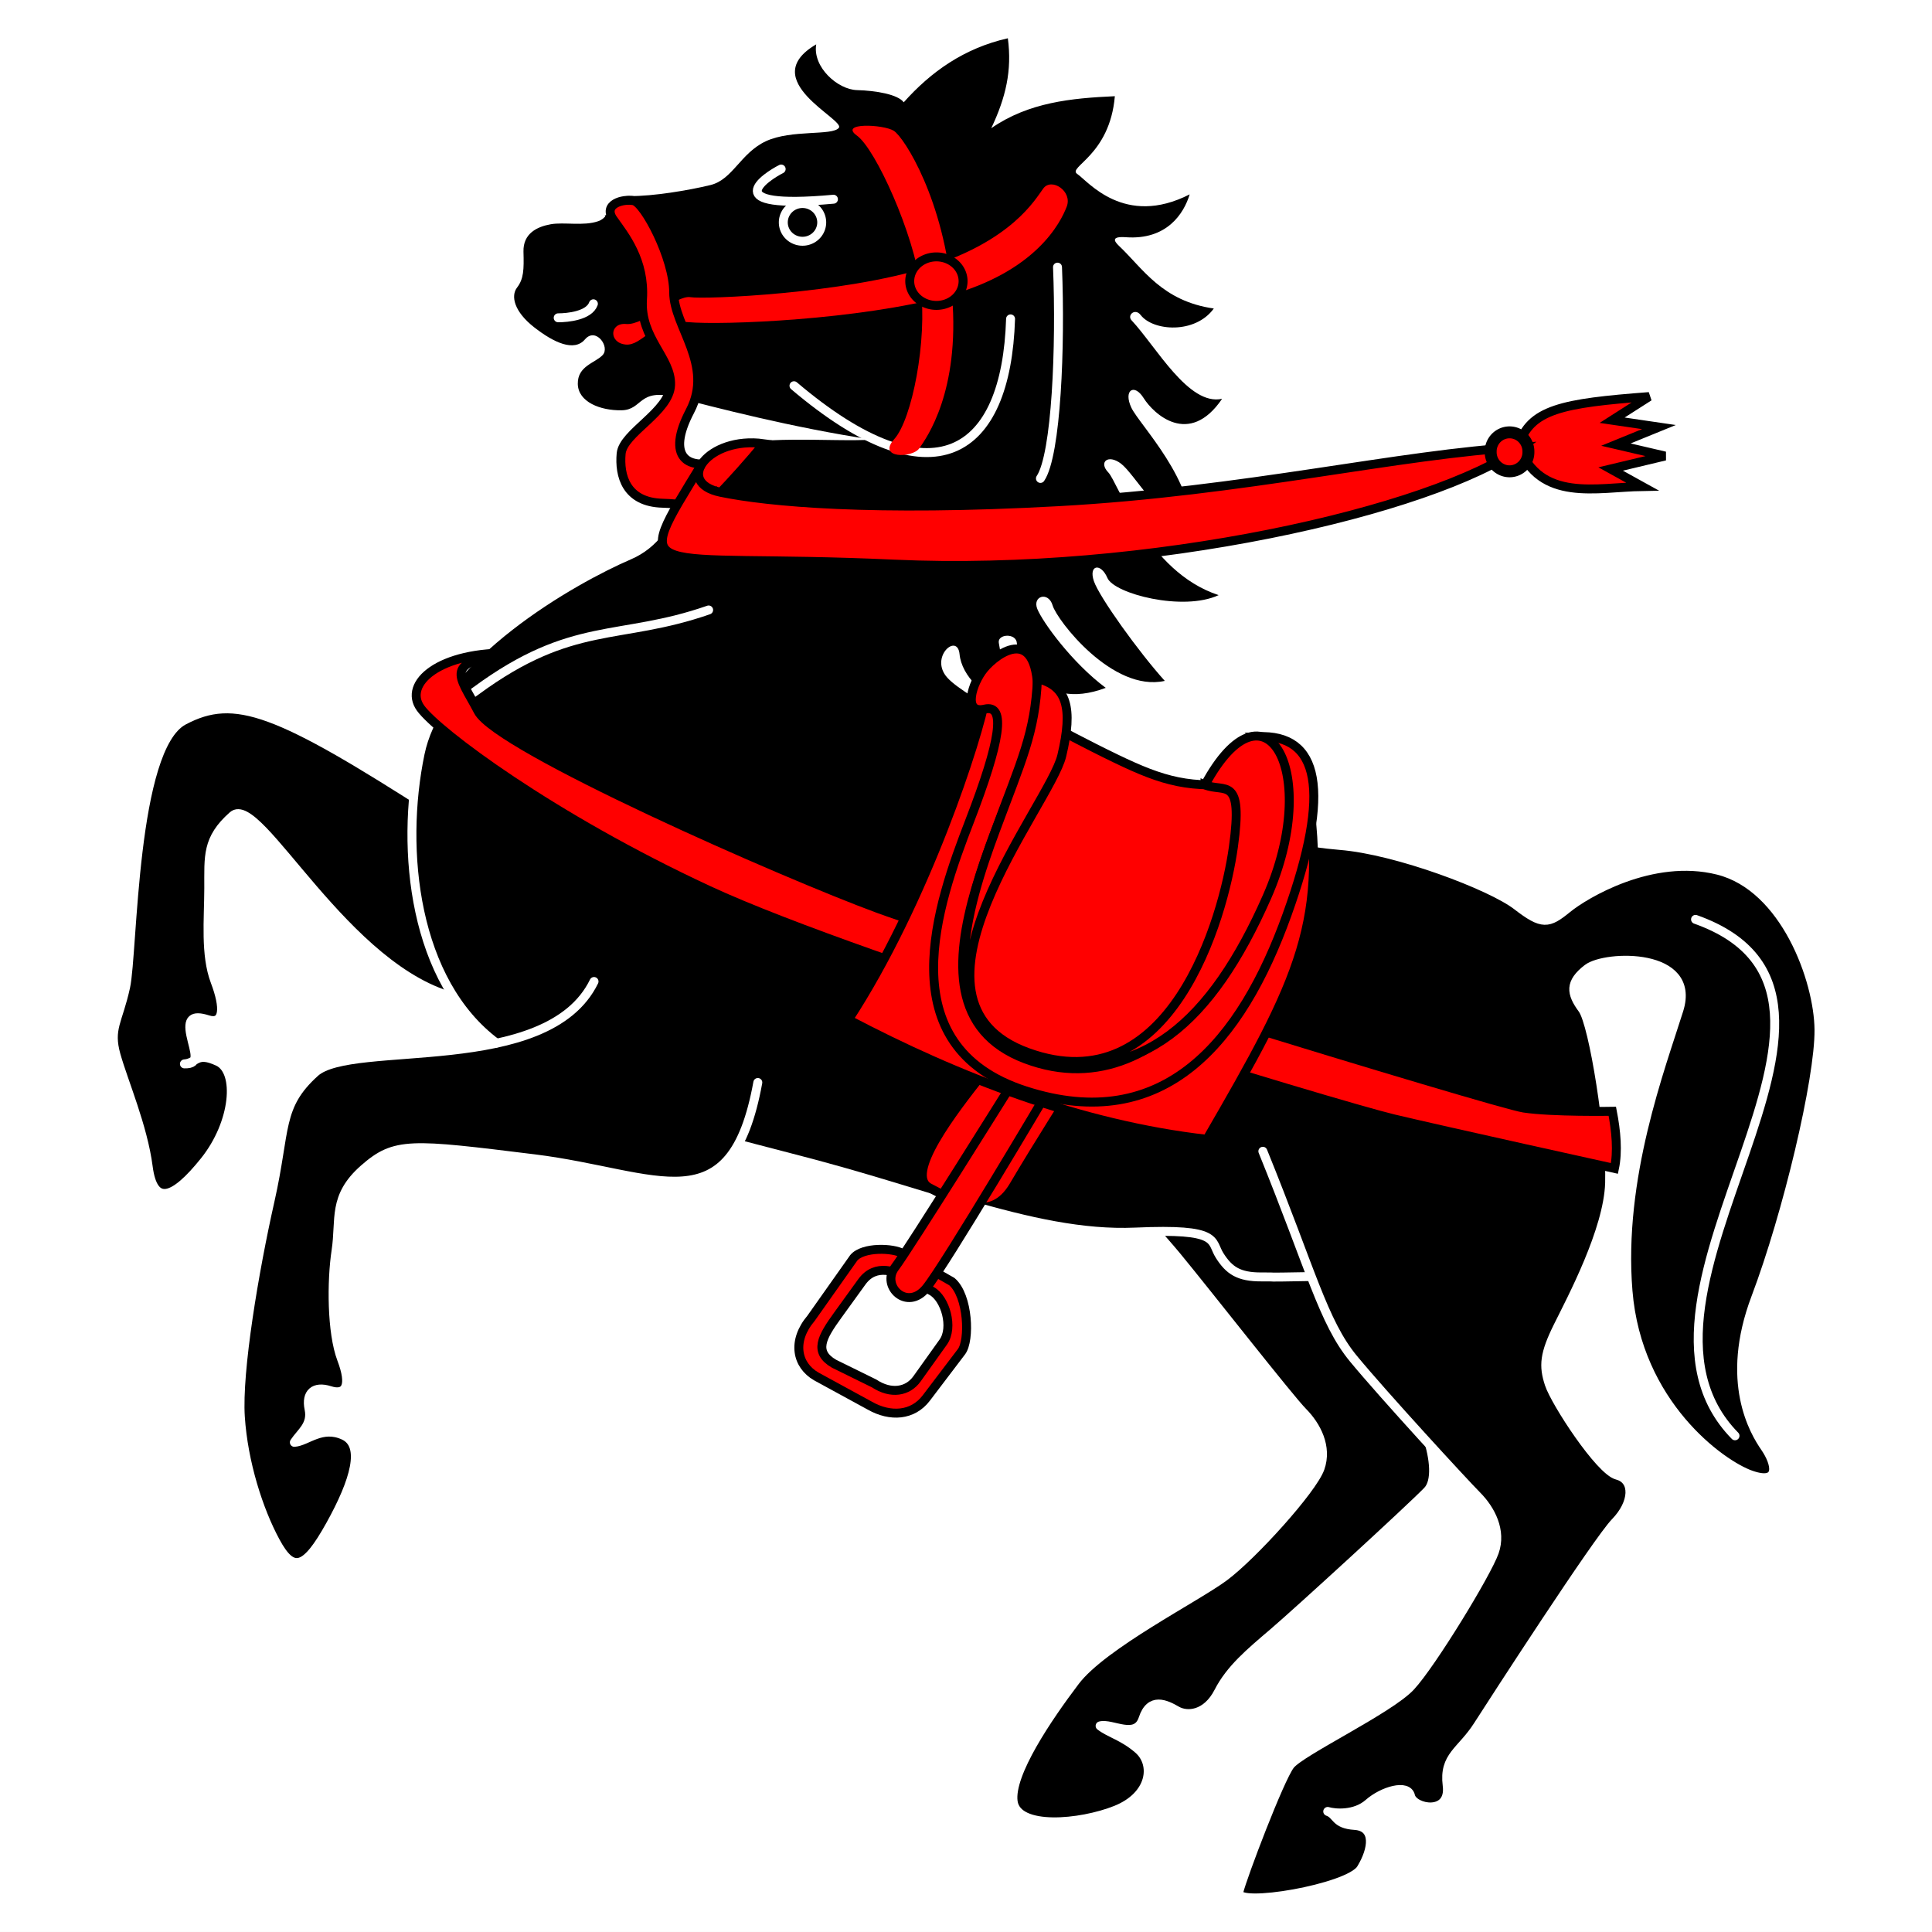 <?xml version="1.0" encoding="UTF-8" standalone="no"?>
<!-- Created with Inkscape (http://www.inkscape.org/) -->

<svg
   xmlns:dc="http://purl.org/dc/elements/1.1/"
   xmlns:cc="http://creativecommons.org/ns#"
   xmlns:rdf="http://www.w3.org/1999/02/22-rdf-syntax-ns#"
   xmlns:svg="http://www.w3.org/2000/svg"
   xmlns="http://www.w3.org/2000/svg"
   xmlns:xlink="http://www.w3.org/1999/xlink"
   xmlns:sodipodi="http://sodipodi.sourceforge.net/DTD/sodipodi-0.dtd"
   xmlns:inkscape="http://www.inkscape.org/namespaces/inkscape"
   version="1.1"
   id="svg2"
   width="216"
   height="216"
   viewBox="0 0 216 216"
   sodipodi:docname="CHE Seuzach Flag.svg"
   inkscape:version="0.92.3 (2405546, 2018-03-11)">
  <rect x="0" y="0" width="216" height="216" fill="#333333" stroke="none"/>
  <defs
     id="defs6">
    <linearGradient
       id="linearGradient2893">
      <stop
         id="stop2895"
         offset="0"
         style="stop-color:#ffffff;stop-opacity:0.314;" />
      <stop
         style="stop-color:#ffffff;stop-opacity:0.251;"
         offset="0.19"
         id="stop2897" />
      <stop
         id="stop2901"
         offset="0.6"
         style="stop-color:#6b6b6b;stop-opacity:0.125;" />
      <stop
         id="stop2899"
         offset="1"
         style="stop-color:#000000;stop-opacity:0.125;" />
    </linearGradient>
    <linearGradient
       id="linearGradient2955">
      <stop
         id="stop2965"
         offset="0"
         style="stop-color:white;stop-opacity:0;" />
      <stop
         id="stop2959"
         offset="1"
         style="stop-color:black;stop-opacity:0.646;" />
    </linearGradient>
    <radialGradient
       r="300"
       fy="579.933"
       fx="858.042"
       cy="579.933"
       cx="858.042"
       gradientTransform="matrix(1.215,0,0,1.267,-839.192,-490.489)"
       gradientUnits="userSpaceOnUse"
       id="radialGradient3236"
       xlink:href="#linearGradient2893"
       inkscape:collect="always" />
    <radialGradient
       r="300"
       fy="579.933"
       fx="858.042"
       cy="579.933"
       cx="858.042"
       gradientTransform="matrix(1.215,1.531577e-24,1.464684e-23,1.267,-839.192,-490.489)"
       gradientUnits="userSpaceOnUse"
       id="radialGradient3236-6"
       xlink:href="#linearGradient2893"
       inkscape:collect="always" />
    <radialGradient
       inkscape:collect="always"
       xlink:href="#linearGradient2893"
       id="radialGradient3236-5"
       gradientUnits="userSpaceOnUse"
       gradientTransform="matrix(1.215,0,0,1.267,-839.192,-490.489)"
       cx="858.042"
       cy="579.933"
       fx="858.042"
       fy="579.933"
       r="300" />
    <inkscape:perspective
       id="perspective5149"
       inkscape:persp3d-origin="301.5 : 254.33333 : 1"
       inkscape:vp_z="603 : 381.5 : 1"
       inkscape:vp_y="0 : 1000 : 0"
       inkscape:vp_x="0 : 381.5 : 1"
       sodipodi:type="inkscape:persp3d" />
    <radialGradient
       r="300"
       fy="579.933"
       fx="858.042"
       cy="579.933"
       cx="858.042"
       gradientTransform="matrix(1.215,1.531577e-24,1.464684e-23,1.267,-839.192,-490.489)"
       gradientUnits="userSpaceOnUse"
       id="radialGradient3236-9"
       xlink:href="#linearGradient2893"
       inkscape:collect="always" />
    <inkscape:perspective
       sodipodi:type="inkscape:persp3d"
       inkscape:vp_x="0 : 526.18109 : 1"
       inkscape:vp_y="0 : 1000 : 0"
       inkscape:vp_z="744.09448 : 526.18109 : 1"
       inkscape:persp3d-origin="372.04724 : 350.78739 : 1"
       id="perspective5197" />
    <inkscape:perspective
       sodipodi:type="inkscape:persp3d"
       inkscape:vp_x="0 : 526.18109 : 1"
       inkscape:vp_y="0 : 1000 : 0"
       inkscape:vp_z="744.09448 : 526.18109 : 1"
       inkscape:persp3d-origin="372.04724 : 350.78739 : 1"
       id="perspective8046" />
    <inkscape:perspective
       sodipodi:type="inkscape:persp3d"
       inkscape:vp_x="0 : 526.18109 : 1"
       inkscape:vp_y="0 : 1000 : 0"
       inkscape:vp_z="744.09448 : 526.18109 : 1"
       inkscape:persp3d-origin="372.04724 : 350.78739 : 1"
       id="perspective9383" />
    <inkscape:perspective
       sodipodi:type="inkscape:persp3d"
       inkscape:vp_x="0 : 526.18109 : 1"
       inkscape:vp_y="0 : 1000 : 0"
       inkscape:vp_z="744.09448 : 526.18109 : 1"
       inkscape:persp3d-origin="372.04724 : 350.78739 : 1"
       id="perspective9513" />
    <inkscape:perspective
       sodipodi:type="inkscape:persp3d"
       inkscape:vp_x="0 : 526.18109 : 1"
       inkscape:vp_y="0 : 1000 : 0"
       inkscape:vp_z="744.09448 : 526.18109 : 1"
       inkscape:persp3d-origin="372.04724 : 350.78739 : 1"
       id="perspective9597" />
    <inkscape:perspective
       sodipodi:type="inkscape:persp3d"
       inkscape:vp_x="0 : 526.18109 : 1"
       inkscape:vp_y="0 : 1000 : 0"
       inkscape:vp_z="744.09448 : 526.18109 : 1"
       inkscape:persp3d-origin="372.04724 : 350.78739 : 1"
       id="perspective9760" />
    <inkscape:perspective
       sodipodi:type="inkscape:persp3d"
       inkscape:vp_x="0 : 526.18109 : 1"
       inkscape:vp_y="0 : 1000 : 0"
       inkscape:vp_z="744.09448 : 526.18109 : 1"
       inkscape:persp3d-origin="372.04724 : 350.78739 : 1"
       id="perspective9857" />
    <inkscape:perspective
       sodipodi:type="inkscape:persp3d"
       inkscape:vp_x="0 : 526.18109 : 1"
       inkscape:vp_y="0 : 1000 : 0"
       inkscape:vp_z="744.09448 : 526.18109 : 1"
       inkscape:persp3d-origin="372.04724 : 350.78739 : 1"
       id="perspective5219" />
    <inkscape:perspective
       sodipodi:type="inkscape:persp3d"
       inkscape:vp_x="0 : 526.18109 : 1"
       inkscape:vp_y="0 : 1000 : 0"
       inkscape:vp_z="744.09448 : 526.18109 : 1"
       inkscape:persp3d-origin="372.04724 : 350.78739 : 1"
       id="perspective6677" />
    <inkscape:perspective
       sodipodi:type="inkscape:persp3d"
       inkscape:vp_x="0 : 526.18109 : 1"
       inkscape:vp_y="0 : 1000 : 0"
       inkscape:vp_z="744.09448 : 526.18109 : 1"
       inkscape:persp3d-origin="372.04724 : 350.78739 : 1"
       id="perspective4201" />
    <inkscape:perspective
       sodipodi:type="inkscape:persp3d"
       inkscape:vp_x="0 : 526.18109 : 1"
       inkscape:vp_y="0 : 1000 : 0"
       inkscape:vp_z="744.09448 : 526.18109 : 1"
       inkscape:persp3d-origin="372.04724 : 350.78739 : 1"
       id="perspective11201" />
    <inkscape:perspective
       sodipodi:type="inkscape:persp3d"
       inkscape:vp_x="0 : 526.18109 : 1"
       inkscape:vp_y="0 : 1000 : 0"
       inkscape:vp_z="744.09448 : 526.18109 : 1"
       inkscape:persp3d-origin="372.04724 : 350.78739 : 1"
       id="perspective2515" />
    <inkscape:perspective
       id="perspective5149-2"
       inkscape:persp3d-origin="301.5 : 254.33333 : 1"
       inkscape:vp_z="603 : 381.5 : 1"
       inkscape:vp_y="0 : 1000 : 0"
       inkscape:vp_x="0 : 381.5 : 1"
       sodipodi:type="inkscape:persp3d" />
    <radialGradient
       r="300"
       fy="579.933"
       fx="858.042"
       cy="579.933"
       cx="858.042"
       gradientTransform="matrix(1.215,1.531577e-24,1.464684e-23,1.267,-839.192,-490.489)"
       gradientUnits="userSpaceOnUse"
       id="radialGradient3236-3"
       xlink:href="#linearGradient2893"
       inkscape:collect="always" />
    <inkscape:perspective
       sodipodi:type="inkscape:persp3d"
       inkscape:vp_x="0 : 526.18109 : 1"
       inkscape:vp_y="0 : 1000 : 0"
       inkscape:vp_z="744.09448 : 526.18109 : 1"
       inkscape:persp3d-origin="372.04724 : 350.78739 : 1"
       id="perspective5197-0" />
    <inkscape:perspective
       sodipodi:type="inkscape:persp3d"
       inkscape:vp_x="0 : 526.18109 : 1"
       inkscape:vp_y="0 : 1000 : 0"
       inkscape:vp_z="744.09448 : 526.18109 : 1"
       inkscape:persp3d-origin="372.04724 : 350.78739 : 1"
       id="perspective8046-4" />
    <inkscape:perspective
       sodipodi:type="inkscape:persp3d"
       inkscape:vp_x="0 : 526.18109 : 1"
       inkscape:vp_y="0 : 1000 : 0"
       inkscape:vp_z="744.09448 : 526.18109 : 1"
       inkscape:persp3d-origin="372.04724 : 350.78739 : 1"
       id="perspective9383-6" />
    <inkscape:perspective
       sodipodi:type="inkscape:persp3d"
       inkscape:vp_x="0 : 526.18109 : 1"
       inkscape:vp_y="0 : 1000 : 0"
       inkscape:vp_z="744.09448 : 526.18109 : 1"
       inkscape:persp3d-origin="372.04724 : 350.78739 : 1"
       id="perspective9513-5" />
    <inkscape:perspective
       sodipodi:type="inkscape:persp3d"
       inkscape:vp_x="0 : 526.18109 : 1"
       inkscape:vp_y="0 : 1000 : 0"
       inkscape:vp_z="744.09448 : 526.18109 : 1"
       inkscape:persp3d-origin="372.04724 : 350.78739 : 1"
       id="perspective9597-8" />
    <inkscape:perspective
       sodipodi:type="inkscape:persp3d"
       inkscape:vp_x="0 : 526.18109 : 1"
       inkscape:vp_y="0 : 1000 : 0"
       inkscape:vp_z="744.09448 : 526.18109 : 1"
       inkscape:persp3d-origin="372.04724 : 350.78739 : 1"
       id="perspective9760-7" />
    <inkscape:perspective
       sodipodi:type="inkscape:persp3d"
       inkscape:vp_x="0 : 526.18109 : 1"
       inkscape:vp_y="0 : 1000 : 0"
       inkscape:vp_z="744.09448 : 526.18109 : 1"
       inkscape:persp3d-origin="372.04724 : 350.78739 : 1"
       id="perspective9857-9" />
    <inkscape:perspective
       sodipodi:type="inkscape:persp3d"
       inkscape:vp_x="0 : 526.18109 : 1"
       inkscape:vp_y="0 : 1000 : 0"
       inkscape:vp_z="744.09448 : 526.18109 : 1"
       inkscape:persp3d-origin="372.04724 : 350.78739 : 1"
       id="perspective5219-8" />
    <inkscape:perspective
       sodipodi:type="inkscape:persp3d"
       inkscape:vp_x="0 : 526.18109 : 1"
       inkscape:vp_y="0 : 1000 : 0"
       inkscape:vp_z="744.09448 : 526.18109 : 1"
       inkscape:persp3d-origin="372.04724 : 350.78739 : 1"
       id="perspective6677-1" />
    <inkscape:perspective
       sodipodi:type="inkscape:persp3d"
       inkscape:vp_x="0 : 526.18109 : 1"
       inkscape:vp_y="0 : 1000 : 0"
       inkscape:vp_z="744.09448 : 526.18109 : 1"
       inkscape:persp3d-origin="372.04724 : 350.78739 : 1"
       id="perspective4201-1" />
    <inkscape:perspective
       sodipodi:type="inkscape:persp3d"
       inkscape:vp_x="0 : 526.18109 : 1"
       inkscape:vp_y="0 : 1000 : 0"
       inkscape:vp_z="744.09448 : 526.18109 : 1"
       inkscape:persp3d-origin="372.04724 : 350.78739 : 1"
       id="perspective11201-9" />
    <inkscape:perspective
       sodipodi:type="inkscape:persp3d"
       inkscape:vp_x="0 : 526.18109 : 1"
       inkscape:vp_y="0 : 1000 : 0"
       inkscape:vp_z="744.09448 : 526.18109 : 1"
       inkscape:persp3d-origin="372.04724 : 350.78739 : 1"
       id="perspective2515-5" />
    <inkscape:perspective
       sodipodi:type="inkscape:persp3d"
       inkscape:vp_x="0 : 526.18109 : 1"
       inkscape:vp_y="0 : 1000 : 0"
       inkscape:vp_z="744.09448 : 526.18109 : 1"
       inkscape:persp3d-origin="372.04724 : 350.78739 : 1"
       id="perspective3393" />
    <inkscape:perspective
       id="perspective5149-0"
       inkscape:persp3d-origin="301.5 : 254.33333 : 1"
       inkscape:vp_z="603 : 381.5 : 1"
       inkscape:vp_y="0 : 1000 : 0"
       inkscape:vp_x="0 : 381.5 : 1"
       sodipodi:type="inkscape:persp3d" />
    <inkscape:perspective
       sodipodi:type="inkscape:persp3d"
       inkscape:vp_x="0 : 526.18109 : 1"
       inkscape:vp_y="0 : 1000 : 0"
       inkscape:vp_z="744.09448 : 526.18109 : 1"
       inkscape:persp3d-origin="372.04724 : 350.78739 : 1"
       id="perspective5197-2" />
    <inkscape:perspective
       sodipodi:type="inkscape:persp3d"
       inkscape:vp_x="0 : 526.18109 : 1"
       inkscape:vp_y="0 : 1000 : 0"
       inkscape:vp_z="744.09448 : 526.18109 : 1"
       inkscape:persp3d-origin="372.04724 : 350.78739 : 1"
       id="perspective8046-5" />
    <inkscape:perspective
       sodipodi:type="inkscape:persp3d"
       inkscape:vp_x="0 : 526.18109 : 1"
       inkscape:vp_y="0 : 1000 : 0"
       inkscape:vp_z="744.09448 : 526.18109 : 1"
       inkscape:persp3d-origin="372.04724 : 350.78739 : 1"
       id="perspective9383-8" />
    <inkscape:perspective
       sodipodi:type="inkscape:persp3d"
       inkscape:vp_x="0 : 526.18109 : 1"
       inkscape:vp_y="0 : 1000 : 0"
       inkscape:vp_z="744.09448 : 526.18109 : 1"
       inkscape:persp3d-origin="372.04724 : 350.78739 : 1"
       id="perspective9513-9" />
    <inkscape:perspective
       sodipodi:type="inkscape:persp3d"
       inkscape:vp_x="0 : 526.18109 : 1"
       inkscape:vp_y="0 : 1000 : 0"
       inkscape:vp_z="744.09448 : 526.18109 : 1"
       inkscape:persp3d-origin="372.04724 : 350.78739 : 1"
       id="perspective9597-7" />
    <inkscape:perspective
       sodipodi:type="inkscape:persp3d"
       inkscape:vp_x="0 : 526.18109 : 1"
       inkscape:vp_y="0 : 1000 : 0"
       inkscape:vp_z="744.09448 : 526.18109 : 1"
       inkscape:persp3d-origin="372.04724 : 350.78739 : 1"
       id="perspective9760-8" />
    <inkscape:perspective
       sodipodi:type="inkscape:persp3d"
       inkscape:vp_x="0 : 526.18109 : 1"
       inkscape:vp_y="0 : 1000 : 0"
       inkscape:vp_z="744.09448 : 526.18109 : 1"
       inkscape:persp3d-origin="372.04724 : 350.78739 : 1"
       id="perspective9857-4" />
    <inkscape:perspective
       sodipodi:type="inkscape:persp3d"
       inkscape:vp_x="0 : 526.18109 : 1"
       inkscape:vp_y="0 : 1000 : 0"
       inkscape:vp_z="744.09448 : 526.18109 : 1"
       inkscape:persp3d-origin="372.04724 : 350.78739 : 1"
       id="perspective5219-6" />
    <inkscape:perspective
       sodipodi:type="inkscape:persp3d"
       inkscape:vp_x="0 : 526.18109 : 1"
       inkscape:vp_y="0 : 1000 : 0"
       inkscape:vp_z="744.09448 : 526.18109 : 1"
       inkscape:persp3d-origin="372.04724 : 350.78739 : 1"
       id="perspective6677-3" />
    <inkscape:perspective
       sodipodi:type="inkscape:persp3d"
       inkscape:vp_x="0 : 526.18109 : 1"
       inkscape:vp_y="0 : 1000 : 0"
       inkscape:vp_z="744.09448 : 526.18109 : 1"
       inkscape:persp3d-origin="372.04724 : 350.78739 : 1"
       id="perspective4201-17" />
    <inkscape:perspective
       sodipodi:type="inkscape:persp3d"
       inkscape:vp_x="0 : 526.18109 : 1"
       inkscape:vp_y="0 : 1000 : 0"
       inkscape:vp_z="744.09448 : 526.18109 : 1"
       inkscape:persp3d-origin="372.04724 : 350.78739 : 1"
       id="perspective11201-6" />
    <inkscape:perspective
       sodipodi:type="inkscape:persp3d"
       inkscape:vp_x="0 : 526.18109 : 1"
       inkscape:vp_y="0 : 1000 : 0"
       inkscape:vp_z="744.09448 : 526.18109 : 1"
       inkscape:persp3d-origin="372.04724 : 350.78739 : 1"
       id="perspective2515-0" />
    <inkscape:perspective
       sodipodi:type="inkscape:persp3d"
       inkscape:vp_x="0 : 526.18109 : 1"
       inkscape:vp_y="0 : 1000 : 0"
       inkscape:vp_z="744.09448 : 526.18109 : 1"
       inkscape:persp3d-origin="372.04724 : 350.78739 : 1"
       id="perspective3393-6" />
    <inkscape:perspective
       sodipodi:type="inkscape:persp3d"
       inkscape:vp_x="0 : 526.18109 : 1"
       inkscape:vp_y="0 : 1000 : 0"
       inkscape:vp_z="744.09448 : 526.18109 : 1"
       inkscape:persp3d-origin="372.04724 : 350.78739 : 1"
       id="perspective3602" />
    <radialGradient
       r="300"
       fy="579.933"
       fx="858.042"
       cy="579.933"
       cx="858.042"
       gradientTransform="matrix(1.215,1.531577e-24,1.464684e-23,1.267,-839.192,-490.489)"
       gradientUnits="userSpaceOnUse"
       id="radialGradient3236-7"
       xlink:href="#linearGradient2893"
       inkscape:collect="always" />
    <radialGradient
       id="Gradient1"
       gradientUnits="userSpaceOnUse"
       cx="-80"
       cy="-80"
       r="405">
      <stop
         style="stop-color:#fff;stop-opacity:0.31"
         offset="0"
         id="stop7" />
      <stop
         style="stop-color:#fff;stop-opacity:0.25"
         offset="0.19"
         id="stop9" />
      <stop
         style="stop-color:#6b6b6b;stop-opacity:0.125"
         offset="0.6"
         id="stop11" />
      <stop
         style="stop-color:#000;stop-opacity:0.125"
         offset="1"
         id="stop13" />
    </radialGradient>
    <clipPath
       id="shield_cut">
      <path
         id="shield"
         d="M -298.5,-298.5 L 298.5,-298.5 L 298.5,-40 C 298.5,246.31 0,358.5 0,358.5 C 0,358.5 -298.5,246.31 -298.5,-40 L -298.5,-298.5 z" />
    </clipPath>
    <radialGradient
       id="Gradient1-6"
       gradientUnits="userSpaceOnUse"
       cx="-80"
       cy="-80"
       r="405">
      <stop
         style="stop-color:#fff;stop-opacity:0.31"
         offset="0"
         id="stop7-9" />
      <stop
         style="stop-color:#fff;stop-opacity:0.25"
         offset="0.19"
         id="stop9-3" />
      <stop
         style="stop-color:#6b6b6b;stop-opacity:0.125"
         offset="0.6"
         id="stop11-3" />
      <stop
         style="stop-color:#000;stop-opacity:0.125"
         offset="1"
         id="stop13-7" />
    </radialGradient>
    <clipPath
       id="shield_cut-7">
      <path
         inkscape:connector-curvature="0"
         id="shield-1"
         d="m -298.5,-298.5 h 597 V -40 C 298.5,246.31 0,358.5 0,358.5 0,358.5 -298.5,246.31 -298.5,-40 Z" />
    </clipPath>
    <radialGradient
       id="Gradient1-1"
       gradientUnits="userSpaceOnUse"
       cx="-80"
       cy="-80"
       r="405">
      <stop
         style="stop-color:#fff;stop-opacity:0.31"
         offset="0"
         id="stop7-6" />
      <stop
         style="stop-color:#fff;stop-opacity:0.25"
         offset="0.19"
         id="stop9-7" />
      <stop
         style="stop-color:#6b6b6b;stop-opacity:0.125"
         offset="0.6"
         id="stop11-0" />
      <stop
         style="stop-color:#000;stop-opacity:0.125"
         offset="1"
         id="stop13-2" />
    </radialGradient>
    <clipPath
       id="shield_cut-4">
      <path
         inkscape:connector-curvature="0"
         id="shield-9"
         d="m -298.5,-298.5 h 597 V -40 C 298.5,246.31 0,358.5 0,358.5 0,358.5 -298.5,246.31 -298.5,-40 Z" />
    </clipPath>
    <inkscape:perspective
       id="perspective18726"
       inkscape:persp3d-origin="372.04724 : 350.78739 : 1"
       inkscape:vp_x="0 : 526.18109 : 1"
       inkscape:vp_y="0 : 1000 : 0"
       inkscape:vp_z="744.09448 : 526.18109 : 1"
       sodipodi:type="inkscape:persp3d" />
    <inkscape:perspective
       id="perspective20151"
       inkscape:persp3d-origin="0.5 : 0.33333333 : 1"
       inkscape:vp_x="0 : 0.5 : 1"
       inkscape:vp_y="0 : 1000 : 0"
       inkscape:vp_z="1 : 0.5 : 1"
       sodipodi:type="inkscape:persp3d" />
    <radialGradient
       id="Gradient1-9"
       gradientUnits="userSpaceOnUse"
       cx="-80"
       cy="-80"
       r="405">
      <stop
         style="stop-color:#fff;stop-opacity:0.31"
         offset="0"
         id="stop7-7" />
      <stop
         style="stop-color:#fff;stop-opacity:0.25"
         offset="0.19"
         id="stop9-5" />
      <stop
         style="stop-color:#6b6b6b;stop-opacity:0.125"
         offset="0.6"
         id="stop11-9" />
      <stop
         style="stop-color:#000;stop-opacity:0.125"
         offset="1"
         id="stop13-79" />
    </radialGradient>
    <clipPath
       id="shield_cut-2">
      <path
         inkscape:connector-curvature="0"
         id="shield-3"
         d="m -298.5,-298.5 h 597 V -40 C 298.5,246.31 0,358.5 0,358.5 0,358.5 -298.5,246.31 -298.5,-40 Z" />
    </clipPath>
  </defs>
  <sodipodi:namedview
     pagecolor="#ffffff"
     bordercolor="#666666"
     borderopacity="1"
     objecttolerance="10"
     gridtolerance="10"
     guidetolerance="10"
     inkscape:pageopacity="0"
     inkscape:pageshadow="2"
     inkscape:window-width="1920"
     inkscape:window-height="1017"
     id="namedview4"
     showgrid="false"
     inkscape:zoom="1.4142136"
     inkscape:cx="200.95286"
     inkscape:cy="60.518716"
     inkscape:window-x="-8"
     inkscape:window-y="-8"
     inkscape:window-maximized="1"
     inkscape:current-layer="svg2"
     showguides="true" />
  <style
     type="text/css"
     id="style1321">
	.st0{fill:#D1B948;stroke:#806600;stroke-width:1.203;}
	.st1{fill:#FEE46E;}
	.st2{fill:#F8ECA8;}
	.st3{fill:#E94545;stroke:#A02C2C;stroke-width:1.014;}
	.st4{fill:#D1B948;stroke:#806600;stroke-width:0.99;}
	.st5{fill:#D1B948;}
	.st6{fill:none;stroke:#806600;stroke-width:0.99;}
	.st7{fill:#FFFFFF;}
	.st8{fill:#2B2200;}
	.st9{fill:#756412;}
	.st10{fill:#806600;}
	.st11{fill:none;stroke:#806600;stroke-width:1.063;}
</style>
  <path
     id="path3282-1"
     style="fill:#ffffff;fill-opacity:1;fill-rule:evenodd;stroke:none;stroke-width:2;stroke-linecap:butt;stroke-miterlimit:4;stroke-dashoffset:0;stroke-opacity:1"
     d="M -2.0023815e-5,-5.4356491e-4 V 215.999 L 216,215.999 V -5.4356491e-4 Z"
     inkscape:connector-curvature="0"
     sodipodi:nodetypes="ccccc" />
  <path
     id="path2169"
     style="color:#000000;display:inline;overflow:visible;visibility:visible;opacity:1;fill:#000000;fill-opacity:1;fill-rule:evenodd;stroke:#ffffff;stroke-width:1px;stroke-linecap:round;stroke-linejoin:round;stroke-miterlimit:4;stroke-dasharray:none;stroke-dashoffset:0;stroke-opacity:1;marker:none;marker-start:none;marker-mid:none;marker-end:none;enable-background:accumulate"
     d="m 48.641,90.687 c -17.655,-11.339 -22.372,-13.168 -28.108,-10.134 -5.771,3.052 -5.641,25.913 -6.487,29.793 -0.846,3.88 -1.912,4.628 -1.068,7.626 0.838,2.974 3.012,7.995 3.592,12.479 0.569,4.401 2.809,3.707 6.293,-0.641 3.443,-4.296 3.889,-10.034 1.502,-11.131 -2.458,-1.13 -2.318,0.164 -3.747,0.264 1.841,0.061 1.09,-1.418 0.717,-3.21 -0.377,-1.812 0.172,-2.283 1.901,-1.731 1.829,0.584 1.93,-1.321 0.811,-4.275 -1.129,-2.983 -0.717,-6.918 -0.707,-10.415 0.011,-3.568 -0.258,-5.524 2.69,-8.123 2.9,-2.557 12.603,17.526 25.202,20.429"
     inkscape:connector-curvature="0" />
  <path
     id="path2165"
     style="color:#000000;display:inline;overflow:visible;visibility:visible;opacity:1;fill:#000000;fill-opacity:1;fill-rule:evenodd;stroke:#ffffff;stroke-width:1px;stroke-linecap:round;stroke-linejoin:round;stroke-miterlimit:4;stroke-dasharray:none;stroke-dashoffset:0;stroke-opacity:1;marker:none;marker-start:none;marker-mid:none;marker-end:none;enable-background:accumulate"
     d="m 120.186,121.384 c 5.398,13.296 8.013,15 11.387,19.091 3.374,4.091 12.568,15.853 14.086,17.387 1.518,1.534 2.769,3.9 1.926,6.286 -0.843,2.386 -7.534,9.764 -10.698,12.123 -3.164,2.36 -13.6,7.618 -16.684,11.695 -3.075,4.065 -7.347,10.347 -6.933,13.448 0.426,3.195 7.527,2.54 11.49,0.952 3.991,-1.599 4.441,-5.116 2.491,-6.802 -1.71,-1.478 -3.117,-1.734 -4.258,-2.609 1.298,-0.357 4.029,1.569 4.804,-0.807 0.8,-2.453 2.548,-1.606 3.756,-0.906 1.171,0.678 3.345,0.52 4.688,-2.103 1.309,-2.556 3.514,-4.387 6.124,-6.613 2.699,-2.301 15.213,-13.765 17.226,-15.836 2.094,-2.156 -1.086,-10.282 -3.082,-10.793 -1.939,-0.497 -0.759,-22.546 -1.434,-24.592"
     inkscape:connector-curvature="0" />
  <path
     id="path2281"
     style="fill:#000000;fill-opacity:1;fill-rule:evenodd;stroke:none;stroke-width:1px;stroke-linecap:butt;stroke-linejoin:miter;stroke-opacity:1"
     d="m 129.351,90.444 c -11.928,-7.92 -21.29,-12.331 -23.42,-14.658 -2.088,-2.28 1.117,-5.113 1.35,-2.642 0.225,2.386 2.783,5.029 5.567,5.284 -0.394,-2.046 -1.023,-5.599 -1.181,-6.558 -0.167,-1.018 2,-1.132 2.024,0.081 0.025,1.21 2.447,7.781 9.932,4.952 -3.783,-2.82 -7.06,-7.359 -7.651,-8.822 -0.583,-1.443 1.246,-2.009 1.718,-0.381 0.467,1.612 6.686,9.734 12.535,8.423 -2.902,-3.218 -7.329,-9.374 -7.93,-11.161 -0.608,-1.806 0.773,-2.079 1.518,-0.341 0.755,1.759 8.448,3.767 12.434,1.915 -7.988,-2.603 -11.251,-12.602 -12.335,-13.716 -1.114,-1.145 -0.043,-2.091 1.419,-0.983 1.462,1.108 4.584,6.574 7.83,7.932 0.54,-5.932 -5.766,-12.278 -6.669,-14.179 -0.926,-1.95 0.303,-2.791 1.37,-1.083 1.094,1.751 5.073,5.517 8.772,0.079 -3.742,0.839 -7.363,-5.824 -10.122,-8.773 -0.534,-0.571 0.385,-1.41 1.012,-0.597 1.404,1.82 6.101,2.145 8.182,-0.724 -5.792,-0.824 -7.94,-4.488 -10.586,-6.989 -0.588,-0.555 -0.897,-1.098 0.759,-0.98 4.561,0.325 6.475,-2.627 7.127,-4.791 -7.31,3.728 -11.391,-1.494 -12.568,-2.283 -1.139,-0.764 3.635,-2.03 4.204,-8.693 -4.847,0.219 -9.636,0.677 -13.819,3.58 1.631,-3.438 2.334,-6.449 1.856,-10.057 -4.892,1.108 -8.603,3.75 -11.64,7.159 -0.647,-0.881 -3.093,-1.307 -5.23,-1.364 -2.136,-0.057 -4.976,-2.557 -4.555,-5.114 -6.818,3.992 3.275,8.395 2.53,9.333 -0.725,0.912 -5.295,0.167 -8.144,1.491 -2.85,1.325 -3.719,4.293 -6.195,4.901 -2.476,0.607 -6.495,1.264 -8.983,1.236 -2.488,-0.028 -1.926,2.244 -3.585,2.813 -1.659,0.568 -3.81,0.071 -5.314,0.341 -1.512,0.271 -3.093,1.023 -3.037,3.068 0.056,2.003 0.03,3.033 -0.717,4.006 -0.731,0.952 -0.316,2.697 1.898,4.432 2.193,1.719 4.481,2.788 5.693,1.364 1.209,-1.42 2.832,0.831 1.982,1.747 -0.829,0.895 -2.826,1.211 -2.783,3.239 0.042,2.017 2.53,2.983 4.892,2.94 2.404,-0.043 1.831,-2.531 6.073,-1.449 4.231,1.08 12.947,3.381 21.93,4.73 -4.386,0.298 -13.299,-0.653 -17.207,1.151 -3.924,1.811 -3.586,9.581 -9.742,12.23 -6.186,2.662 -21.394,11.227 -23.575,21.691 -2.262,10.852 -0.684,25.538 8.519,32.387 9.811,7.301 26.485,10.398 39.053,13.978 12.568,3.58 22.802,7.585 32.389,7.159 9.584,-0.426 8.364,0.971 9.434,2.641 1.052,1.643 2.113,2.385 4.66,2.373 2.544,-0.013 -0.347,0.074 5.951,-0.04"
     inkscape:connector-curvature="0" />
  <path
     id="path3254"
     style="color:#000000;display:inline;overflow:visible;visibility:visible;opacity:1;fill:#000000;fill-opacity:1;fill-rule:evenodd;stroke:#ffffff;stroke-width:1px;stroke-linecap:round;stroke-linejoin:round;stroke-miterlimit:4;stroke-dasharray:none;stroke-dashoffset:0;stroke-opacity:1;marker:none;marker-start:none;marker-mid:none;marker-end:none;enable-background:accumulate"
     d="m 141.188,128.713 c 5.398,13.296 6.748,19.091 10.122,23.182 3.374,4.091 12.315,13.807 13.833,15.341 1.518,1.534 2.769,3.9 1.926,6.286 -0.843,2.386 -6.986,12.464 -9.348,15.021 -2.362,2.557 -12.298,7.263 -13.479,8.797 -1.181,1.534 -5.338,12.482 -5.753,14.215 -0.417,1.746 12.333,-0.411 13.683,-2.627 1.35,-2.216 1.658,-4.69 -0.714,-4.842 -2.246,-0.144 -1.959,-1.202 -3.016,-1.565 0.792,0.239 3.039,0.44 4.573,-0.913 1.568,-1.383 4.37,-2.209 4.684,-0.821 0.327,1.445 4.526,2.225 4.098,-1.166 -0.419,-3.324 1.569,-3.8 3.425,-6.698 1.856,-2.898 13.357,-20.668 15.37,-22.74 2.094,-2.156 2.203,-4.742 0.208,-5.253 -1.939,-0.497 -6.916,-8.142 -7.591,-10.188 -0.675,-2.046 -0.555,-3.37 0.963,-6.438 1.518,-3.068 5.616,-10.739 5.785,-16.023 0.169,-5.284 -1.786,-17.774 -3.036,-19.47 -1.301,-1.764 -1.47,-2.963 0.567,-4.525 2,-1.533 12.245,-1.865 10.22,4.613 -2.024,6.477 -6.732,18.764 -5.696,31.443 1.031,12.625 10.37,19.374 13.732,20.557 3.38,1.189 2.839,-1.264 1.588,-3.079 -1.208,-1.753 -4.584,-7.35 -1.041,-16.726 3.543,-9.375 7.124,-24.424 7.075,-29.971 -0.049,-5.549 -3.8,-15.949 -11.284,-17.826 -7.428,-1.863 -14.932,2.708 -16.847,4.272 -2.136,1.744 -2.781,1.894 -5.649,-0.322 -2.868,-2.216 -13.385,-6.216 -19.795,-6.727 -6.41,-0.511 -24.967,-4.162 -24.967,-4.162"
     inkscape:connector-curvature="0" />
  <path
     id="path5109"
     style="color:#000000;display:inline;overflow:visible;visibility:visible;opacity:1;fill:#ff0000;fill-opacity:1;fill-rule:evenodd;stroke:#000000;stroke-width:1px;stroke-linecap:butt;stroke-linejoin:miter;stroke-miterlimit:4;stroke-dasharray:none;stroke-dashoffset:0;stroke-opacity:1;marker:none;marker-start:none;marker-mid:none;marker-end:none;enable-background:accumulate"
     d="m 109.881,120.024 c -3.34,4.219 -8.827,11.33 -5.964,12.776 2.863,1.446 6.799,4.219 9.423,-0.241 2.624,-4.46 6.919,-11.209 6.919,-11.209 z"
     inkscape:connector-curvature="0" />
  <path
     id="path2167"
     style="color:#000000;display:inline;overflow:visible;visibility:visible;opacity:1;fill:#000000;fill-opacity:1;fill-rule:evenodd;stroke:#ffffff;stroke-width:1px;stroke-linecap:round;stroke-linejoin:round;stroke-miterlimit:4;stroke-dasharray:none;stroke-dashoffset:0;stroke-opacity:1;marker:none;marker-start:none;marker-mid:none;marker-end:none;enable-background:accumulate"
     d="m 66.413,109.732 c -5.232,10.709 -27.075,6.447 -31.202,10.18 -4.187,3.787 -3.218,6.343 -5.018,14.322 -1.774,7.864 -3.655,19.056 -3.322,24.176 0.332,5.105 2.03,10.415 3.929,13.928 1.918,3.548 3.321,3.209 6.125,-1.834 2.768,-4.978 3.889,-8.926 1.502,-10.023 -2.458,-1.13 -4.089,0.675 -5.518,0.775 0.745,-1.132 2.018,-1.929 1.645,-3.722 -0.377,-1.812 0.594,-2.624 2.323,-2.072 1.829,0.584 2.436,-0.554 1.317,-3.508 -1.129,-2.983 -1.139,-8.708 -0.622,-12.12 0.534,-3.527 -0.421,-6.041 3.112,-9.146 3.491,-3.068 5.181,-2.844 19.045,-1.134 13.854,1.709 22.028,7.732 24.996,-8.53"
     inkscape:connector-curvature="0" />
  <path
     id="path2173"
     style="color:#000000;display:inline;overflow:visible;visibility:visible;opacity:1;fill:none;fill-opacity:0.75;fill-rule:evenodd;stroke:#ffffff;stroke-width:1px;stroke-linecap:round;stroke-linejoin:round;stroke-miterlimit:4;stroke-dasharray:none;stroke-dashoffset:0;stroke-opacity:1;marker:none;marker-start:none;marker-mid:none;marker-end:none;enable-background:accumulate"
     d="m 88.768,43.125 c 15.626,13.259 23.738,7.714 24.215,-7.473"
     inkscape:connector-curvature="0" />
  <path
     id="path2175"
     style="color:#000000;display:inline;overflow:visible;visibility:visible;opacity:1;fill:none;fill-opacity:0.75;fill-rule:evenodd;stroke:#ffffff;stroke-width:1px;stroke-linecap:round;stroke-linejoin:round;stroke-miterlimit:4;stroke-dasharray:none;stroke-dashoffset:0;stroke-opacity:1;marker:none;marker-start:none;marker-mid:none;marker-end:none;enable-background:accumulate"
     d="m 118.231,29.866 c 0.358,8.799 -0.119,20.973 -1.909,23.624"
     inkscape:connector-curvature="0" />
  <path
     id="path2177"
     style="color:#000000;display:inline;overflow:visible;visibility:visible;opacity:1;fill:none;fill-opacity:0.75;fill-rule:evenodd;stroke:#ffffff;stroke-width:1px;stroke-linecap:round;stroke-linejoin:round;stroke-miterlimit:4;stroke-dasharray:none;stroke-dashoffset:0;stroke-opacity:1;marker:none;marker-start:none;marker-mid:none;marker-end:none;enable-background:accumulate"
     d="m 87.336,18.898 c -1.67,0.844 -7.396,4.58 5.845,3.375"
     inkscape:connector-curvature="0" />
  <path
     id="path2179"
     style="color:#000000;display:inline;overflow:visible;visibility:visible;opacity:1;fill:none;fill-opacity:0.75;fill-rule:evenodd;stroke:#ffffff;stroke-width:1px;stroke-linecap:round;stroke-linejoin:round;stroke-miterlimit:4;stroke-dasharray:none;stroke-dashoffset:0;stroke-opacity:1;marker:none;marker-start:none;marker-mid:none;marker-end:none;enable-background:accumulate"
     d="m 91.869,24.864 a 2.147,2.109 0 1 1 -4.294,0 2.147,2.109 0 1 1 4.294,0 z"
     inkscape:connector-curvature="0" />
  <path
     id="path2181"
     style="fill:none;fill-opacity:0.75;fill-rule:evenodd;stroke:#ffffff;stroke-width:1px;stroke-linecap:round;stroke-linejoin:miter;stroke-opacity:1"
     d="m 62.406,35.531 c 1.074,0 3.459,-0.241 3.936,-1.567"
     inkscape:connector-curvature="0" />
  <path
     id="path2183"
     style="color:#000000;display:inline;overflow:visible;visibility:visible;opacity:1;fill:none;fill-opacity:0.75;fill-rule:evenodd;stroke:#ffffff;stroke-width:1px;stroke-linecap:round;stroke-linejoin:round;stroke-miterlimit:4;stroke-dasharray:none;stroke-dashoffset:0;stroke-opacity:1;marker:none;marker-start:none;marker-mid:none;marker-end:none;enable-background:accumulate"
     d="m 189.563,102.788 c 24.453,8.678 -11.213,41.825 4.414,57.735"
     inkscape:connector-curvature="0" />
  <path
     id="path5113"
     style="color:#000000;display:inline;overflow:visible;visibility:visible;opacity:1;fill:#ff0000;fill-opacity:1;fill-rule:evenodd;stroke:#000000;stroke-width:1px;stroke-linecap:butt;stroke-linejoin:miter;stroke-miterlimit:4;stroke-dasharray:none;stroke-dashoffset:0;stroke-opacity:1;marker:none;marker-start:none;marker-mid:none;marker-end:none;enable-background:accumulate"
     d="m 90.676,147.385 c -2.147,2.531 -1.626,5.239 0.596,6.509 l 5.964,3.254 c 2.322,1.326 4.826,1.126 6.322,-0.844 l 3.936,-5.183 c 0.955,-1.258 0.784,-6.237 -1.074,-7.835 l -5.487,-3.134 c -1.049,-0.645 -4.46,-0.764 -5.487,0.482 z m 2.991,-0.354 c -1.783,2.466 -2.722,4.103 -0.419,5.437 l 4.474,2.199 c 1.892,1.252 3.766,0.935 4.805,-0.519 l 2.93,-4.102 c 1.16,-1.624 0.236,-4.875 -1.31,-5.719 l -2.663,-1.454 c -1.221,-0.667 -3.574,-1.713 -5.13,0.44 z"
     inkscape:connector-curvature="0" />
  <path
     id="path3156"
     style="color:#000000;display:inline;overflow:visible;visibility:visible;opacity:1;fill:none;fill-opacity:0.75;fill-rule:evenodd;stroke:#ffffff;stroke-width:1px;stroke-linecap:round;stroke-linejoin:round;stroke-miterlimit:4;stroke-dasharray:none;stroke-dashoffset:0;stroke-opacity:1;marker:none;marker-start:none;marker-mid:none;marker-end:none;enable-background:accumulate"
     d="m 108.199,134.658 c 6.746,1.948 12.862,3.35 18.735,3.089 9.584,-0.426 8.364,0.971 9.434,2.641 1.052,1.643 2.113,2.385 4.66,2.373 2.544,-0.013 -0.824,0.074 5.474,-0.04"
     inkscape:connector-curvature="0" />
  <path
     id="path2176"
     style="color:#000000;display:inline;overflow:visible;visibility:visible;opacity:1;fill:#ff0000;fill-opacity:1;fill-rule:evenodd;stroke:none;stroke-width:1px;stroke-linecap:butt;stroke-linejoin:miter;stroke-miterlimit:4;stroke-dasharray:none;stroke-dashoffset:0;stroke-opacity:1;marker:none;marker-start:none;marker-mid:none;marker-end:none;enable-background:accumulate"
     d="m 95.806,15.161 c 2.099,1.513 6.368,10.976 7.126,16.932 0.758,5.963 -0.961,14.787 -2.951,16.998 -1.96,2.178 2.018,2.153 2.803,1.025 0.813,-1.169 4.543,-6.317 3.665,-17.006 -0.878,-10.749 -5.36,-17.765 -6.528,-18.491 -1.168,-0.726 -6.174,-0.942 -4.115,0.542 z"
     inkscape:connector-curvature="0" />
  <path
     id="path2178"
     style="color:#000000;display:inline;overflow:visible;visibility:visible;opacity:1;fill:#ff0000;fill-opacity:1;fill-rule:evenodd;stroke:none;stroke-width:1px;stroke-linecap:butt;stroke-linejoin:miter;stroke-miterlimit:4;stroke-dasharray:none;stroke-dashoffset:0;stroke-opacity:1;marker:none;marker-start:none;marker-mid:none;marker-end:none;enable-background:accumulate"
     d="m 69.944,38.521 c 1.898,0.184 3.057,-2.863 6.957,-2.507 3.905,0.356 19.179,-0.246 29.079,-2.952 9.9,-2.706 12.6,-8.203 13.278,-9.947 0.678,-1.744 -1.692,-3.289 -2.615,-2.046 -0.923,1.244 -3.491,5.851 -12.94,8.815 -9.448,2.965 -24.955,3.604 -26.514,3.341 -1.559,-0.263 -5.244,3.18 -7.18,2.999 -1.877,-0.175 -1.959,2.112 -0.066,2.295 z"
     inkscape:connector-curvature="0" />
  <path
     id="path2180"
     style="color:#000000;display:inline;overflow:visible;visibility:visible;opacity:1;fill:#ff0000;fill-opacity:1;fill-rule:evenodd;stroke:#000000;stroke-width:1px;stroke-linecap:butt;stroke-linejoin:miter;stroke-miterlimit:4;stroke-dasharray:none;stroke-dashoffset:0;stroke-opacity:1;marker:none;marker-start:none;marker-mid:none;marker-end:none;enable-background:accumulate"
     d="m 107.674,31.433 a 2.982,2.712 0 1 1 -5.964,0 2.982,2.712 0 1 1 5.964,0 z"
     inkscape:connector-curvature="0" />
  <path
     id="path4130-6"
     style="color:#000000;display:inline;overflow:visible;visibility:visible;opacity:1;fill:#ff0000;fill-opacity:1;fill-rule:evenodd;stroke:#000000;stroke-width:1px;stroke-linecap:butt;stroke-linejoin:miter;stroke-miterlimit:4;stroke-dasharray:none;stroke-dashoffset:0;stroke-opacity:1;marker:none;marker-start:none;marker-mid:none;marker-end:none;enable-background:accumulate"
     d="m 169.782,49.877 c 2.446,6.307 8.688,4.602 13.833,4.517 l -3.543,-1.96 6.073,-1.449 -5.483,-1.278 4.808,-1.96 -5.23,-0.767 4.133,-2.642 c -9.672,0.739 -13.355,1.392 -14.592,5.54 z"
     inkscape:connector-curvature="0" />
  <path
     id="path2184"
     style="color:#000000;display:inline;overflow:visible;visibility:visible;opacity:1;fill:#ff0000;fill-opacity:1;fill-rule:evenodd;stroke:#000000;stroke-width:1px;stroke-linecap:butt;stroke-linejoin:miter;stroke-miterlimit:4;stroke-dasharray:none;stroke-dashoffset:0;stroke-opacity:1;marker:none;marker-start:none;marker-mid:none;marker-end:none;enable-background:accumulate"
     d="m 68.574,24.563 c 1.252,1.748 3.543,4.556 3.256,8.919 -0.288,4.368 3.262,6.547 3.142,9.56 -0.119,3.013 -5.318,5.335 -5.528,7.676 -0.218,2.425 0.524,5.445 4.652,5.544 1.876,0.044 3.923,0.434 6.349,0.203 l 0.415,-5.018 c -4.062,1.314 -6.416,-0.337 -3.718,-5.488 2.717,-5.187 -1.824,-9.416 -1.824,-13.273 0,-3.857 -3.279,-10.002 -4.471,-10.243 -1.193,-0.241 -3.525,0.372 -2.272,2.12 z"
     inkscape:connector-curvature="0" />
  <path
     id="path2186"
     style="color:#000000;display:inline;overflow:visible;visibility:visible;opacity:1;fill:#ff0000;fill-opacity:1;fill-rule:evenodd;stroke:#000000;stroke-width:1px;stroke-linecap:butt;stroke-linejoin:miter;stroke-miterlimit:4;stroke-dasharray:none;stroke-dashoffset:0;stroke-opacity:1;marker:none;marker-start:none;marker-mid:none;marker-end:none;enable-background:accumulate"
     d="m 80.584,55.043 c 0.933,-0.973 3.36,-3.604 4.797,-5.441 -6.187,-0.863 -10.086,4.354 -4.797,5.441 5.305,1.09 16.905,2.197 37.744,1.049 20.839,-1.148 38.036,-5.33 51.743,-6.105 -10.079,7.151 -41.646,14.385 -70.163,13.08 -28.433,-1.305 -29.668,2.312 -21.428,-11.203"
     inkscape:connector-curvature="0" />
  <path
     id="path5111"
     style="color:#000000;display:inline;overflow:visible;visibility:visible;opacity:1;fill:#ff0000;fill-opacity:1;fill-rule:evenodd;stroke:#000000;stroke-width:1px;stroke-linecap:butt;stroke-linejoin:miter;stroke-miterlimit:4;stroke-dasharray:none;stroke-dashoffset:0;stroke-opacity:1;marker:none;marker-start:none;marker-mid:none;marker-end:none;enable-background:accumulate"
     d="m 113.102,121.229 c 0,0 -11.511,18.441 -13.062,20.49 -1.551,2.049 1.372,4.942 3.519,2.29 2.147,-2.652 13.479,-21.816 13.479,-21.816 z"
     inkscape:connector-curvature="0" />
  <path
     id="path2171"
     style="color:#000000;display:inline;overflow:visible;visibility:visible;fill:none;fill-opacity:0.75;fill-rule:evenodd;stroke:#ffffff;stroke-width:1px;stroke-linecap:round;stroke-linejoin:round;stroke-miterlimit:4;stroke-dashoffset:0;stroke-opacity:1;marker:none;marker-start:none;marker-mid:none;marker-end:none;enable-background:accumulate"
     d="m 55.492,116.611 c -9.203,-6.849 -10.781,-21.535 -8.519,-32.387 0.422,-2.023 1.33,-3.976 2.567,-5.828 1.236,-1.852 -2.598,3.461 3.682,-1.161 10.804,-7.952 15.984,-5.544 26.004,-9.04"
     inkscape:connector-curvature="0" />
  <path
     id="path5107"
     style="color:#000000;display:inline;overflow:visible;visibility:visible;opacity:1;fill:#ff0000;fill-opacity:1;fill-rule:evenodd;stroke:#000000;stroke-width:1px;stroke-linecap:butt;stroke-linejoin:miter;stroke-miterlimit:4;stroke-dasharray:none;stroke-dashoffset:0;stroke-opacity:1;marker:none;marker-start:none;marker-mid:none;marker-end:none;enable-background:accumulate"
     d="m 57.396,73.017 c -8.35,-0.241 -12.328,3.437 -10.378,6.147 1.909,2.652 14.598,12.195 32.207,20.37 17.654,8.196 70.497,24.106 76.581,25.553 6.084,1.446 24.692,5.544 24.692,5.544 0.398,-1.888 0.199,-4.138 -0.239,-6.388 0,0 -6.68,0.121 -9.901,-0.362 -3.221,-0.482 -61.67,-18.441 -72.167,-22.298 C 87.694,97.726 55.607,83.623 53.46,79.525 c -2.147,-4.098 -4.175,-5.544 3.936,-6.509 z"
     inkscape:connector-curvature="0" />
  <path
     id="path5105"
     style="color:#000000;display:inline;overflow:visible;visibility:visible;opacity:1;fill:#ff0000;fill-opacity:1;fill-rule:evenodd;stroke:#000000;stroke-width:1px;stroke-linecap:butt;stroke-linejoin:miter;stroke-miterlimit:4;stroke-dasharray:none;stroke-dashoffset:0;stroke-opacity:1;marker:none;marker-start:none;marker-mid:none;marker-end:none;enable-background:accumulate"
     d="m 94.851,113.997 c 8.588,-13.138 14.553,-31.459 15.388,-36.28 3.936,1.326 7.655,3.785 14.553,7.111 5.249,2.531 8.319,3.424 14.433,2.652 l 6.68,-0.844 c 2.823,16.151 -0.557,22.781 -10.974,40.74 -14.115,-1.607 -27.873,-6.951 -40.08,-13.379 z"
     inkscape:connector-curvature="0" />
  <path
     id="path4132"
     style="color:#000000;display:inline;overflow:visible;visibility:visible;opacity:1;fill:#ff0000;fill-opacity:1;fill-rule:evenodd;stroke:#000000;stroke-width:1px;stroke-linecap:butt;stroke-linejoin:miter;stroke-miterlimit:4;stroke-dasharray:none;stroke-dashoffset:0;stroke-opacity:1;marker:none;marker-start:none;marker-mid:none;marker-end:none;enable-background:accumulate"
     d="m 140.657,82.358 c 6.799,-0.301 8.279,5.905 3.221,19.948 -5.07,14.077 -13.695,24.658 -29.225,19.647 -15.513,-5.005 -9.785,-20.993 -6.267,-30.104 3.5,-9.065 4.108,-13.131 1.705,-12.571 -2.483,0.579 -1.419,-2.892 -0.09,-4.514 1.431,-1.748 6.256,-5.328 6.024,3.556 -0.232,8.885 -17.822,33.861 -1.372,40.077 16.431,6.208 27.522,-15.644 28.39,-25.673 0.867,-10.024 -0.537,-9.1 -2.386,-10.366 z"
     inkscape:connector-curvature="0" />
  <path
     id="path5103"
     style="color:#000000;display:inline;overflow:visible;visibility:visible;opacity:1;fill:#ff0000;fill-opacity:1;fill-rule:evenodd;stroke:#000000;stroke-width:1px;stroke-linecap:butt;stroke-linejoin:miter;stroke-miterlimit:4;stroke-dasharray:none;stroke-dashoffset:0;stroke-opacity:1;marker:none;marker-start:none;marker-mid:none;marker-end:none;enable-background:accumulate"
     d="m 134.722,87.754 c 6.76,-12.551 13.074,-1.422 6.919,12.536 -6.169,13.99 -14.102,21.087 -26.089,18.122 -12.067,-2.985 -7.256,-17.46 -4.298,-25.455 2.948,-7.966 4.468,-10.989 4.735,-17.085 3.274,0.803 4.009,3.218 2.719,8.618 -1.328,5.561 -19.786,27.374 -3.786,33.183 15.925,5.782 21.854,-14.921 22.975,-22.99 1.119,-8.057 -0.969,-6.026 -3.175,-6.93 z"
     inkscape:connector-curvature="0" />
  <path
     id="path4128"
     style="color:#000000;display:inline;overflow:visible;visibility:visible;opacity:1;fill:#ff0000;fill-opacity:1;fill-rule:evenodd;stroke:#000000;stroke-width:1pt;stroke-linecap:butt;stroke-linejoin:miter;stroke-miterlimit:4;stroke-dasharray:none;stroke-dashoffset:0;stroke-opacity:1;marker:none;marker-start:none;marker-mid:none;marker-end:none;enable-background:accumulate"
     d="m 170.878,50.515 a 2.109,2.131 0 1 1 -4.217,0 2.109,2.131 0 1 1 4.217,0 z"
     inkscape:connector-curvature="0" />
</svg>
